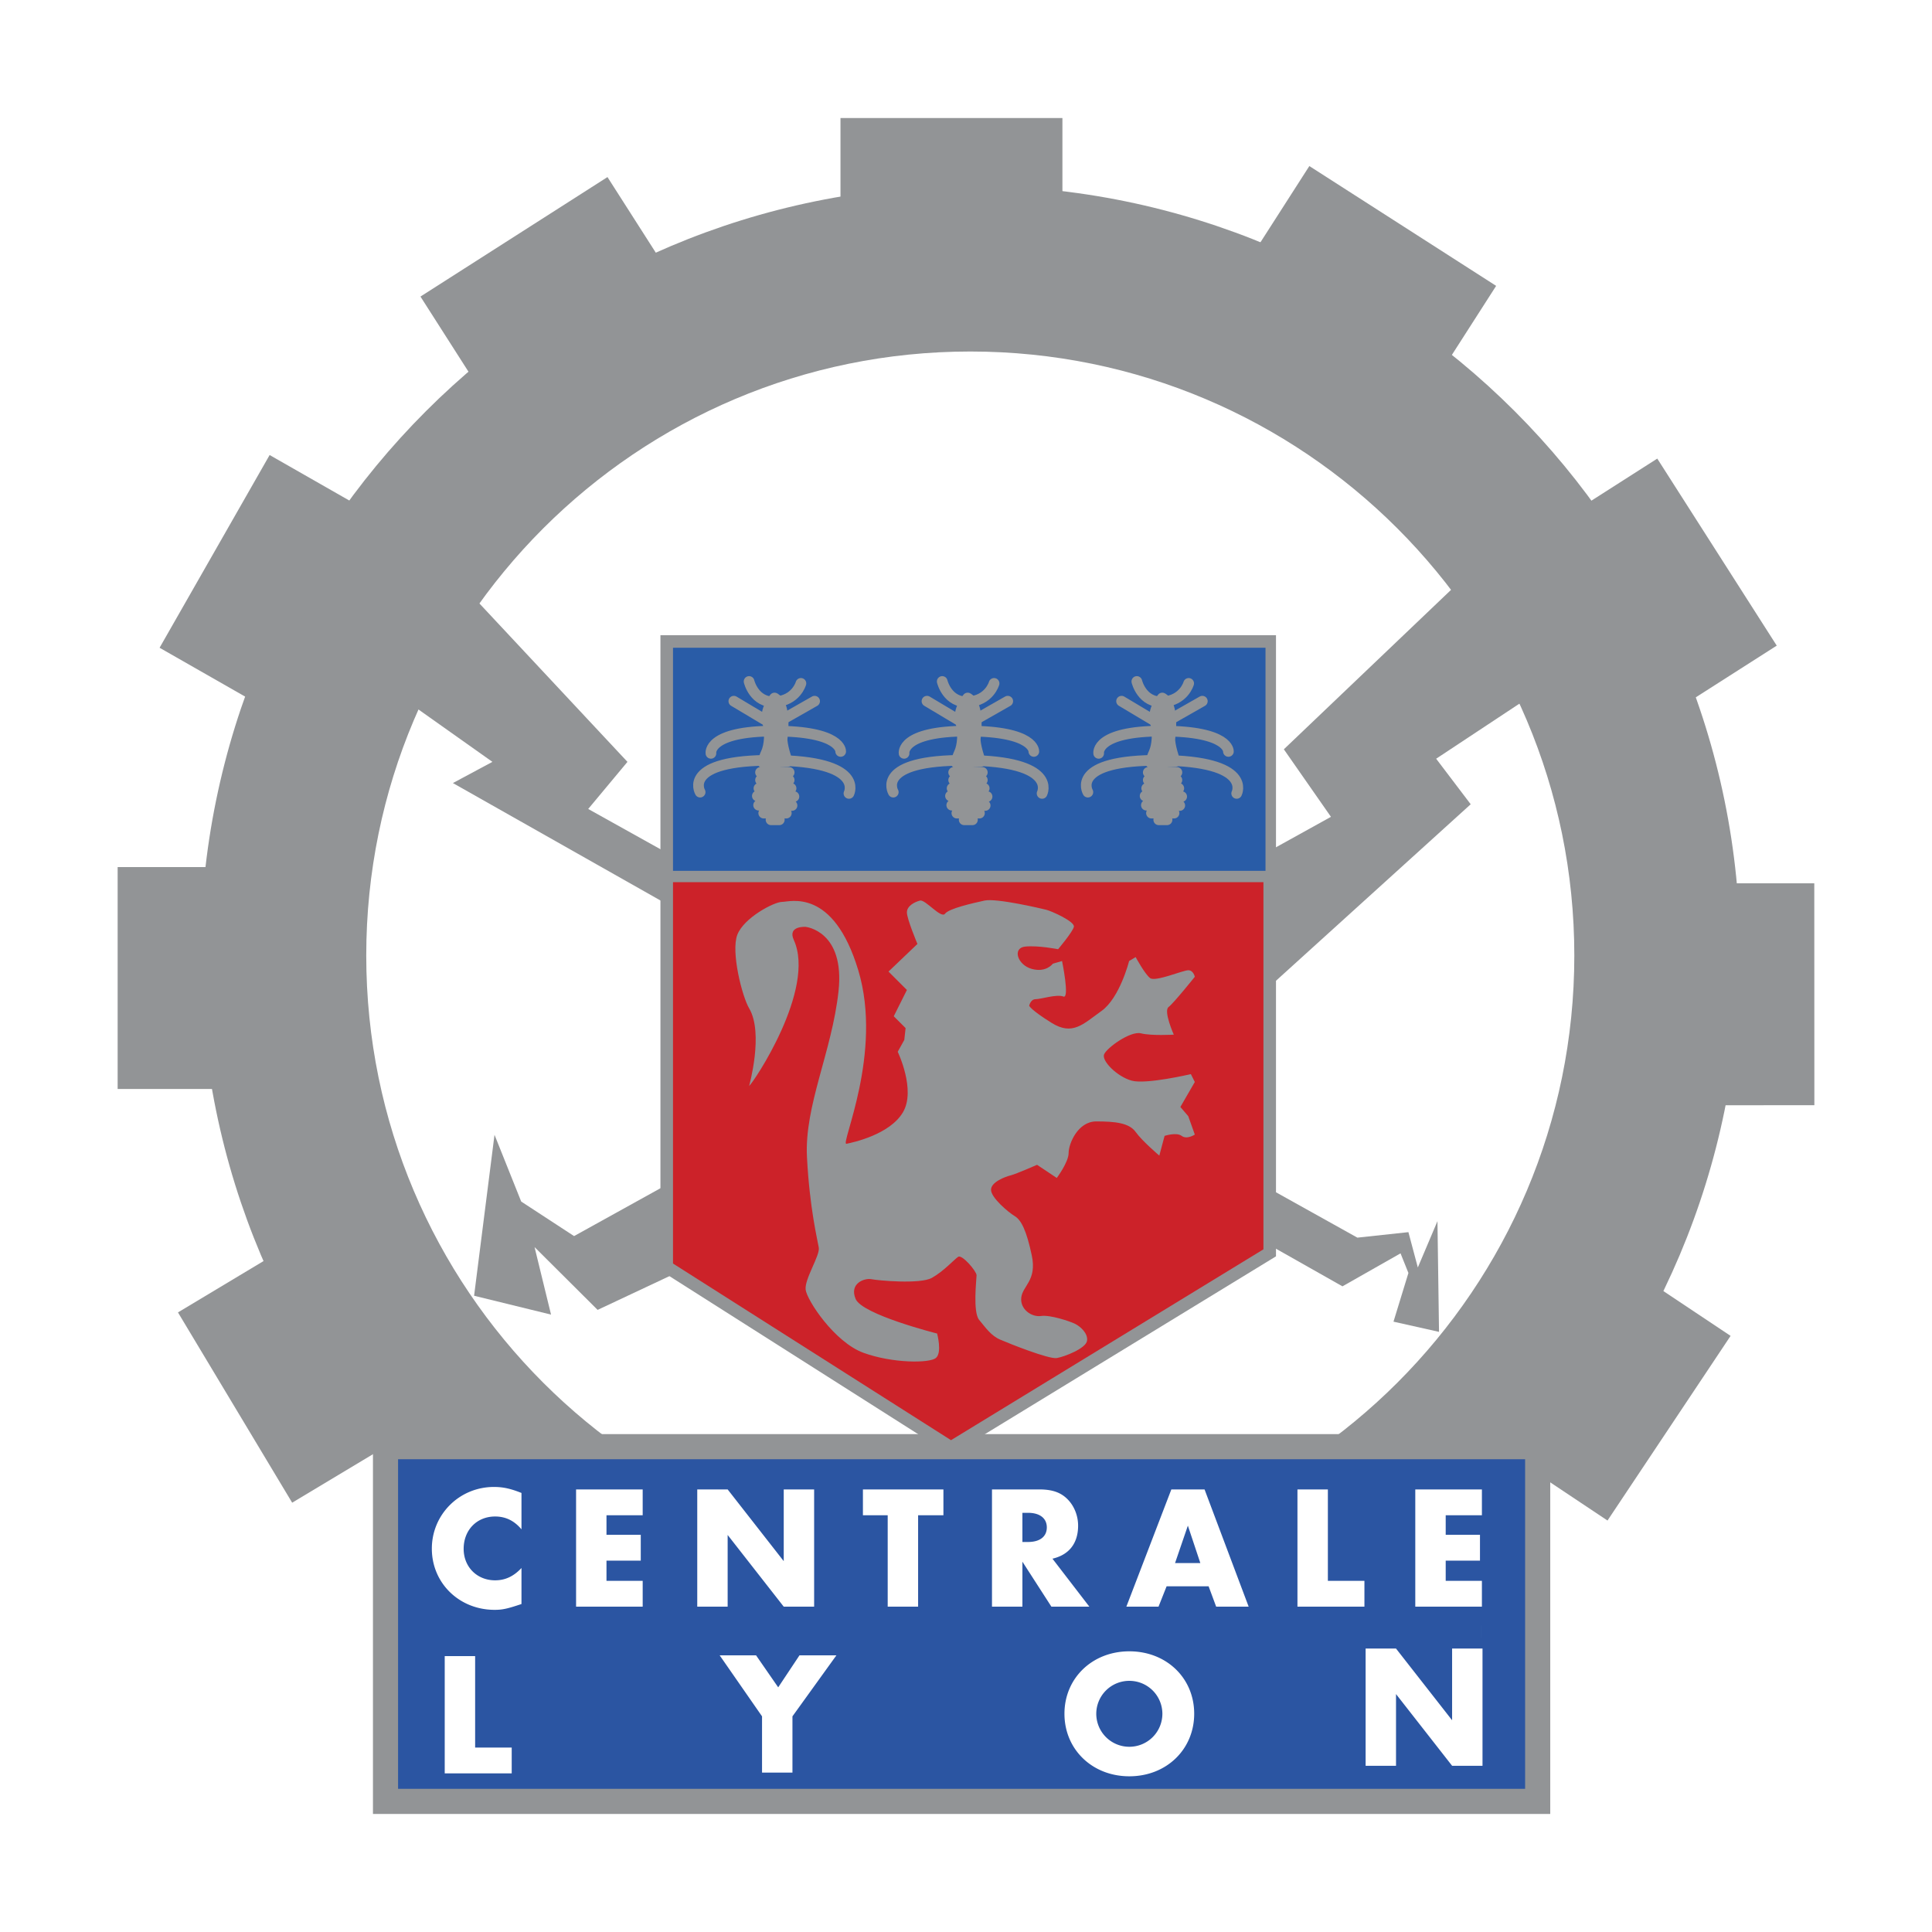 <svg xmlns="http://www.w3.org/2000/svg" width="2500" height="2500" viewBox="0 0 192.756 192.756"><path fill-rule="evenodd" clip-rule="evenodd" fill="#fff" d="M0 0h192.756v192.756H0V0z"/><path fill-rule="evenodd" clip-rule="evenodd" fill="#929496" d="M145.01 58.622l-16.92 16.136 4.699 6.737-75.514 41.829L52 119.879l-2.663-6.66-2.037 16.058 7.677 1.881-1.645-6.736 6.293 6.266 65.33-30.708 21.777-19.739-3.447-4.543 9.713-6.423-7.988-10.653z"/><path fill-rule="evenodd" clip-rule="evenodd" fill="#929496" d="M143.572 132.881l-4.543-1.018 1.489-4.857-.786-1.959-5.794 3.291-88.752-50.212 3.942-2.115-11.279-7.99 9.087-8.773 15.666 16.763-3.916 4.7 76.74 42.769 5.092-.548.939 3.525 1.959-4.621.156 11.045z"/><path d="M96.807 18.526C54.387 18.526 20 52.915 20 95.333s34.387 76.807 76.808 76.807c42.419 0 76.808-34.389 76.808-76.807-.001-42.418-34.389-76.807-76.809-76.807zm0 137.072c-33.284 0-60.266-26.982-60.266-60.264 0-33.283 26.982-60.264 60.266-60.264 33.283 0 60.263 26.981 60.263 60.264 0 33.281-26.98 60.264-60.263 60.264z" fill-rule="evenodd" clip-rule="evenodd" fill="#929496"/><path fill-rule="evenodd" clip-rule="evenodd" fill="#929496" d="M83.855 11.778h22.143V22.64H83.855V11.778zM130.633 16.567l18.638 11.954-5.863 9.143L124.77 25.71l5.863-9.143zM165.346 45.754l11.92 18.661-9.155 5.846-11.92-18.66 9.155-5.847zM181.012 88.126l.008 22.142-10.864.003-.006-22.143 10.862-.002zM151.344 145.68l12.281-18.424 9.037 6.025-12.281 18.424-9.037-6.025zM27.07 125.35l11.393 18.984-9.313 5.59-11.394-18.985 9.314-5.589zM11.737 108.65V86.508h10.862v22.142H11.737zM15.922 64.627l10.979-19.229 9.432 5.386-10.979 19.229-9.432-5.386zM41.95 29.588l18.658-11.921 5.85 9.152-18.66 11.922-5.848-9.153z"/><path fill-rule="evenodd" clip-rule="evenodd" fill="#2b55a2" d="M153.416 179.725v-35.391H38.463v35.391h114.953z"/><path d="M152.162 178.471v-32.883H39.716v32.883h112.446zm2.506-34.137V180.979H37.21v-37.897h117.458v1.252z" fill="#929496"/><path d="M75.055 80.49s-1.969.064-4.823 1.46c-.57.063-.444-.635-.19-.952.254-.317 3.174-7.551 6.219-8.184-1.016 5.772-1.206 7.676-1.206 7.676zM79.662 80.363s1.967.063 4.823 1.459c.571.063.444-.635.19-.952-.253-.317-3.172-7.55-6.218-8.184 1.015 5.774 1.205 7.677 1.205 7.677zM94.325 80.49s-1.968.064-4.822 1.46c-.571.063-.444-.635-.191-.952.255-.317 3.174-7.551 6.219-8.184-1.016 5.772-1.206 7.676-1.206 7.676zM98.932 80.363s1.967.063 4.824 1.459c.57.063.443-.635.189-.952-.254-.317-3.172-7.55-6.219-8.184 1.016 5.774 1.206 7.677 1.206 7.677zM113.74 80.49s-1.969.064-4.824 1.46c-.57.063-.441-.635-.189-.952.256-.317 3.174-7.551 6.219-8.184-1.016 5.772-1.206 7.676-1.206 7.676zM118.348 80.363s1.967.063 4.822 1.459c.57.063.443-.635.189-.952-.254-.317-3.172-7.55-6.217-8.184 1.016 5.774 1.206 7.677 1.206 7.677zM52.028 152.582c-.718-.859-1.578-1.281-2.63-1.281-1.824 0-3.139 1.35-3.139 3.227 0 1.807 1.332 3.141 3.139 3.141 1 0 1.842-.387 2.63-1.229v3.594c-1.419.475-1.893.58-2.683.58-3.525 0-6.26-2.666-6.26-6.104 0-3.418 2.754-6.156 6.191-6.156.912 0 1.648.16 2.752.598v3.63zM60.509 151.178v1.947h3.42v2.578h-3.42v2.018h3.612v2.576h-6.646V148.6h6.646v2.578h-3.612zM69.565 148.6h3.033l5.595 7.156V148.6h3.033v11.697h-3.033l-5.595-7.154v7.154h-3.033V148.6zM91.6 160.297h-3.034v-9.119h-2.472V148.6h8.031v2.578H91.6v9.119zM108.686 160.297h-3.787l-2.893-4.488v4.488h-3.035V148.6h4.717c1.334 0 2.193.316 2.877 1.037.631.664.998 1.611.998 2.576 0 1.754-.893 2.91-2.559 3.297l3.682 4.787zm-6.12-6.453c1.193 0 1.875-.543 1.875-1.455s-.701-1.455-1.875-1.455h-.561v2.91h.561zM116.393 158.264l-.807 2.033h-3.209l4.488-11.697h3.314l4.4 11.697h-3.242l-.754-2.033h-4.19zm2.121-6.051l-1.279 3.734h2.523l-1.244-3.734zM132.482 157.721h3.647v2.576h-6.682V148.6h3.035v9.121zM144.238 151.178v1.947h3.42v2.578h-3.42v2.018h3.612v2.576h-6.647V148.6h6.647v2.578h-3.612zM47.404 174.352h3.649v2.58H44.37v-11.7h3.034v9.12zM71.802 165.154h3.631l2.209 3.192 2.122-3.192h3.684l-4.385 6.086v5.614h-3.034v-5.614l-4.227-6.086zM119.145 170.979c0 3.559-2.771 6.242-6.471 6.242-3.701 0-6.473-2.684-6.473-6.242 0-3.545 2.771-6.227 6.473-6.227 3.699 0 6.471 2.666 6.471 6.227zm-9.77 0a3.295 3.295 0 0 0 3.299 3.297 3.296 3.296 0 0 0 3.297-3.297 3.292 3.292 0 0 0-3.297-3.281 3.29 3.29 0 0 0-3.299 3.281zM136.248 164.477h3.033l5.596 7.154v-7.154h3.033v11.695h-3.033l-5.596-7.154v7.154h-3.033v-11.695z" fill-rule="evenodd" clip-rule="evenodd" fill="#fff"/><path d="M43.749 162.178h104.027v1.254H43.749v-1.254zm104.026 1.254v-1.254H43.749v1.254h104.026z" fill="#fff"/><path fill="#929496" d="M127.305 125.346L94.868 145.16l-28.976-18.41V63.374h61.413v61.972z"/><path fill="#cc2229" d="M126.053 88.017H67.146v38.045l27.737 17.624 31.17-19.04V88.017z"/><path fill="#295ca7" d="M126.26 86.884V64.626H67.146v22.258h59.114z"/><path d="M74.736 67.991s.508 2.157 2.602 2.031c2.093-.127 2.57-1.84 2.57-1.84m-6.693 1.776l3.933 2.348 4.125-2.348M70.93 75.161s-.381-2.221 6.345-2.221 6.6 2.03 6.6 2.03m-14.023 4.061s-1.904-3.236 7.296-3.173c9.204.064 7.552 3.3 7.552 3.3" fill="none" stroke="#929496" stroke-width="1.066" stroke-linecap="round" stroke-linejoin="round" stroke-miterlimit="2.613"/><path d="M77.275 69.641s-1.015 1.205-.697 2.348c.317 1.142.189 2.411-.127 3.109-.317.698-.317 1.015-.317 1.015l2.412-.127s-.588-1.705-.508-2.347c.443-3.555-.763-3.998-.763-3.998z" fill-rule="evenodd" clip-rule="evenodd" fill="#929496" stroke="#929496" stroke-width="1.066" stroke-linecap="round" stroke-linejoin="round" stroke-miterlimit="2.613"/><path fill-rule="evenodd" clip-rule="evenodd" fill="#fff" stroke="#929496" stroke-width="1.066" stroke-linecap="round" stroke-linejoin="round" stroke-miterlimit="2.613" d="M75.878 77.064h2.857-2.857zM75.878 77.825h2.857-2.857zM75.72 78.651h3.204-3.204zM75.561 79.412l3.649.063-3.649-.063zM75.688 80.332l3.332.031-3.332-.031zM76.197 81.125h2.252-2.252zM76.926 81.791h.825-.825z"/><path d="M94.006 67.991s.508 2.157 2.602 2.031c2.093-.127 2.571-1.84 2.571-1.84m-6.694 1.776l3.933 2.348 4.125-2.348M90.2 75.161s-.38-2.221 6.345-2.221c6.727 0 6.6 2.03 6.6 2.03m-14.023 4.061s-1.904-3.236 7.296-3.173c9.203.064 7.551 3.3 7.551 3.3" fill="none" stroke="#929496" stroke-width="1.066" stroke-linecap="round" stroke-linejoin="round" stroke-miterlimit="2.613"/><path d="M96.545 69.641s-1.015 1.205-.698 2.348c.317 1.142.19 2.411-.127 3.109s-.317 1.015-.317 1.015l2.412-.127s-.588-1.705-.508-2.347c.443-3.555-.762-3.998-.762-3.998z" fill-rule="evenodd" clip-rule="evenodd" fill="#929496" stroke="#929496" stroke-width="1.066" stroke-linecap="round" stroke-linejoin="round" stroke-miterlimit="2.613"/><path fill-rule="evenodd" clip-rule="evenodd" fill="#fff" stroke="#929496" stroke-width="1.066" stroke-linecap="round" stroke-linejoin="round" stroke-miterlimit="2.613" d="M95.149 77.064h2.857-2.857zM95.149 77.825h2.857-2.857zM94.991 78.651h3.204-3.204zM94.832 79.412l3.648.063-3.648-.063zM94.958 80.332l3.333.031-3.333-.031zM95.467 81.125h2.252-2.252zM96.196 81.791h.825-.825z"/><path d="M113.422 67.991s.508 2.157 2.602 2.031c2.094-.127 2.57-1.84 2.57-1.84m-6.694 1.776l3.932 2.348 4.125-2.348m-10.342 5.203s-.381-2.221 6.346-2.221c6.725 0 6.598 2.03 6.598 2.03m-14.022 4.061s-1.904-3.236 7.295-3.173c9.205.064 7.553 3.3 7.553 3.3" fill="none" stroke="#929496" stroke-width="1.066" stroke-linecap="round" stroke-linejoin="round" stroke-miterlimit="2.613"/><path d="M115.961 69.641s-1.016 1.205-.699 2.348c.316 1.142.191 2.411-.127 3.109-.316.698-.316 1.015-.316 1.015l2.41-.127s-.588-1.705-.506-2.347c.443-3.555-.762-3.998-.762-3.998z" fill-rule="evenodd" clip-rule="evenodd" fill="#929496" stroke="#929496" stroke-width="1.066" stroke-linecap="round" stroke-linejoin="round" stroke-miterlimit="2.613"/><path fill-rule="evenodd" clip-rule="evenodd" fill="#fff" stroke="#929496" stroke-width="1.066" stroke-linecap="round" stroke-linejoin="round" stroke-miterlimit="2.613" d="M114.564 77.064h2.856-2.856zM114.564 77.825h2.856-2.856zM114.406 78.651h3.203-3.203zM114.248 79.412l3.648.063-3.648-.063zM114.375 80.332l3.33.031-3.33-.031zM114.883 81.125h2.252-2.252zM115.609 81.791h.827-.827z"/><path d="M74.74 108.344c.393-.262 6.695-9.641 4.459-14.559-.656-1.442 1.181-1.311 1.181-1.311s3.935.393 3.279 6.427c-.657 6.033-3.41 11.41-3.148 16.527.262 5.115 1.049 8.262 1.18 9.051.131.785-1.442 3.146-1.311 4.195.131 1.051 2.884 5.248 5.771 6.297s6.558 1.049 7.214.523c.656-.523.131-2.447.131-2.447s-7.476-1.881-8.132-3.455c-.656-1.574.919-2.098 1.574-1.967.655.131 4.853.523 6.033-.131 1.182-.656 2.23-1.838 2.625-2.1.393-.262 1.836 1.443 1.836 1.836 0 .395-.393 3.674.262 4.461.656.785 1.18 1.574 2.1 1.967.918.395 4.852 1.967 5.639 1.836s2.887-.961 3.018-1.705c.131-.742-.656-1.443-1.182-1.705s-2.492-.918-3.41-.787c-.916.133-2.098-.654-1.967-1.836.131-1.18 1.574-1.705 1.051-4.197-.527-2.492-1.051-3.541-1.707-3.934-.654-.395-2.361-1.838-2.361-2.625s1.445-1.311 1.969-1.441c.525-.131 2.623-1.051 2.623-1.051l1.967 1.312s1.182-1.574 1.182-2.492.918-3.148 2.754-3.148 3.279.133 3.934 1.051c.658.918 2.361 2.359 2.361 2.359l.525-1.967s1.18-.393 1.705 0c.525.395 1.311-.131 1.311-.131l-.654-1.836-.787-.918 1.441-2.492-.393-.787s-4.459 1.049-5.902.654c-1.443-.393-3.018-1.967-2.756-2.621.264-.656 2.625-2.361 3.676-2.1 1.047.262 3.277.131 3.277.131s-1.049-2.361-.523-2.754c.523-.395 2.621-3.018 2.621-3.018s-.131-.654-.654-.654c-.525 0-3.279 1.18-3.803.785-.525-.393-1.445-2.097-1.445-2.097l-.654.393s-.92 3.673-2.756 4.984c-1.836 1.312-2.885 2.492-4.982 1.182-2.1-1.312-2.23-1.705-2.23-1.705s.131-.656.654-.656c.525 0 2.1-.523 2.756-.262.654.262-.131-3.542-.131-3.542l-.918.262s-.656.919-2.098.524c-1.443-.393-1.969-2.098-.658-2.229 1.312-.131 3.279.263 3.279.263s1.443-1.706 1.574-2.23c.131-.525-2.229-1.575-2.754-1.706s-4.984-1.18-6.164-.917c-1.18.261-3.542.787-3.936 1.311-.393.524-1.968-1.443-2.492-1.311-.525.13-1.312.524-1.312 1.18 0 .655 1.05 3.147 1.05 3.147l-2.886 2.756 1.836 1.836-1.312 2.623 1.182 1.18-.131 1.182-.656 1.18s1.837 3.805.525 6.033c-1.312 2.23-4.986 3.018-5.64 3.148-.656.131 3.673-9.051 1.18-17.312-2.492-8.264-6.82-6.822-7.607-6.822s-3.804 1.574-4.46 3.279c-.656 1.705.482 6.167 1.181 7.345 1.471 2.492-.004 7.738-.004 7.738z" fill-rule="evenodd" clip-rule="evenodd" fill="#929496"/></svg>